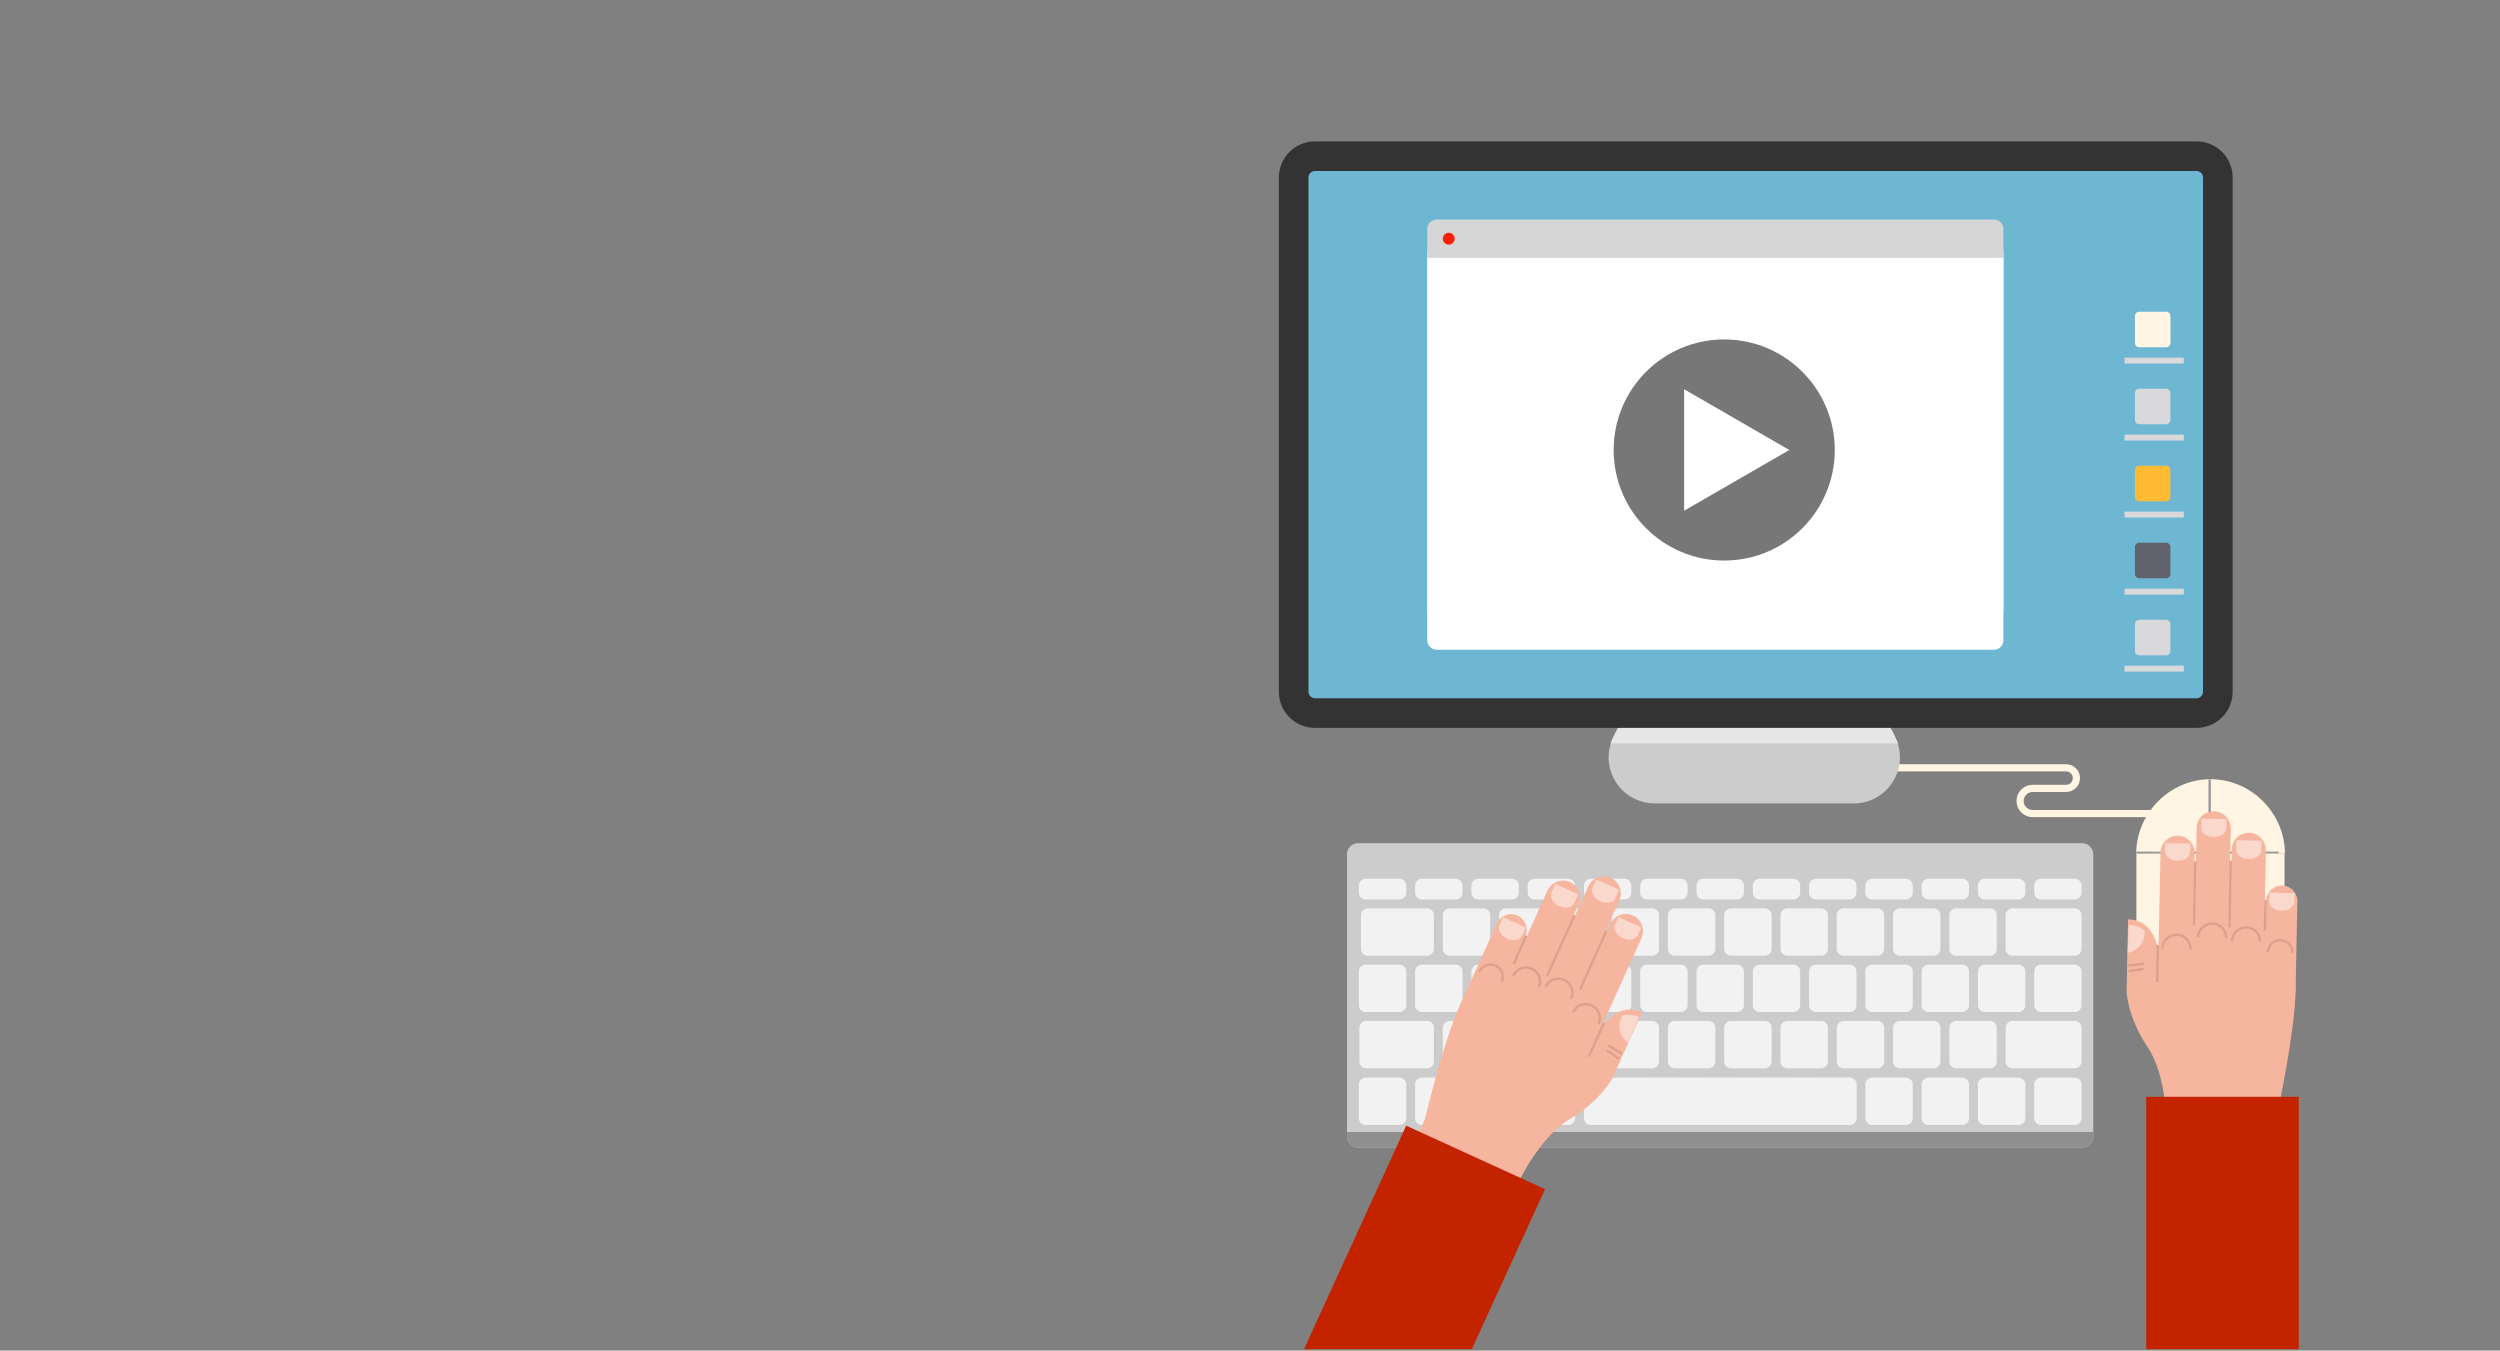 <?xml version="1.0" encoding="UTF-8" standalone="no"?>
<!DOCTYPE svg PUBLIC "-//W3C//DTD SVG 1.1//EN" "http://www.w3.org/Graphics/SVG/1.1/DTD/svg11.dtd">
<svg width="100%" height="100%" viewBox="0 0 1044 564" version="1.1" xmlns="http://www.w3.org/2000/svg" xmlns:xlink="http://www.w3.org/1999/xlink" xml:space="preserve" xmlns:serif="http://www.serif.com/" style="fill-rule:evenodd;clip-rule:evenodd;stroke-miterlimit:10;">
    <rect x="0" y="0" width="1044" height="564" fill="#808080" stroke="none"/>
    <g id="Layer-1" serif:id="Layer 1">
        <clipPath id="_clip1">
            <rect x="449.982" y="59.042" width="533.67" height="504.351"/>
        </clipPath>
        <g clip-path="url(#_clip1)">
            <g transform="matrix(1,0,0,1,785.773,339.746)">
                <path d="M0,-19.111L77.062,-19.111C79.413,-19.111 81.329,-17.193 81.329,-14.843L81.329,-14.781C81.329,-12.431 79.413,-10.513 77.062,-10.513L63.022,-10.513C60.178,-10.513 57.828,-8.164 57.828,-5.318L57.828,-5.195C57.828,-2.349 60.178,0 63.022,0L124.932,0" style="fill:none;fill-rule:nonzero;stroke:rgb(255,245,226);stroke-width:3px;"/>
            </g>
            <g transform="matrix(1,0,0,1,869.515,352.115)">
                <path d="M0,127.16L-302.313,127.16C-304.91,127.16 -307.014,125.056 -307.014,122.459L-307.014,4.701C-307.014,2.101 -304.91,0 -302.313,0L-0.062,0C2.535,0 4.638,2.101 4.638,4.701L4.638,122.459C4.7,125.056 2.597,127.16 0,127.16" style="fill:rgb(204,204,204);fill-rule:nonzero;"/>
            </g>
            <g transform="matrix(1,0,0,1,584.395,469.812)">
                <path d="M0,-19.791L-14.102,-19.791C-15.647,-19.791 -16.946,-18.492 -16.946,-16.945L-16.946,-2.846C-16.946,-1.299 -15.647,0 -14.102,0L0,0C1.546,0 2.845,-1.299 2.845,-2.846L2.845,-16.945C2.845,-18.492 1.546,-19.791 0,-19.791" style="fill:rgb(242,242,242);fill-rule:nonzero;"/>
            </g>
            <g transform="matrix(1,0,0,1,607.897,469.812)">
                <path d="M0,-19.791L-14.102,-19.791C-15.647,-19.791 -16.946,-18.492 -16.946,-16.945L-16.946,-2.846C-16.946,-1.299 -15.647,0 -14.102,0L0,0C1.547,0 2.845,-1.299 2.845,-2.846L2.845,-16.945C2.845,-18.492 1.547,-19.791 0,-19.791" style="fill:rgb(242,242,242);fill-rule:nonzero;"/>
            </g>
            <g transform="matrix(1,0,0,1,631.4,469.812)">
                <path d="M0,-19.791L-14.102,-19.791C-15.647,-19.791 -16.946,-18.492 -16.946,-16.945L-16.946,-2.846C-16.946,-1.299 -15.647,0 -14.102,0L0,0C1.546,0 2.845,-1.299 2.845,-2.846L2.845,-16.945C2.845,-18.492 1.546,-19.791 0,-19.791" style="fill:rgb(242,242,242);fill-rule:nonzero;"/>
            </g>
            <g transform="matrix(1,0,0,1,654.902,469.812)">
                <path d="M0,-19.791L-14.102,-19.791C-15.647,-19.791 -16.946,-18.492 -16.946,-16.945L-16.946,-2.846C-16.946,-1.299 -15.647,0 -14.102,0L0,0C1.547,0 2.845,-1.299 2.845,-2.846L2.845,-16.945C2.845,-18.492 1.547,-19.791 0,-19.791" style="fill:rgb(242,242,242);fill-rule:nonzero;"/>
            </g>
            <g transform="matrix(1,0,0,1,772.414,469.812)">
                <path d="M0,-19.791L-108.11,-19.791C-109.656,-19.791 -110.957,-18.492 -110.957,-16.945L-110.957,-2.846C-110.957,-1.299 -109.656,0 -108.11,0L0,0C1.546,0 2.844,-1.299 2.844,-2.846L2.844,-16.945C2.844,-18.492 1.546,-19.791 0,-19.791" style="fill:rgb(242,242,242);fill-rule:nonzero;"/>
            </g>
            <g transform="matrix(1,0,0,1,701.906,469.812)">
                <path d="M0,-19.791L-14.102,-19.791C-15.647,-19.791 -16.946,-18.492 -16.946,-16.945L-16.946,-2.846C-16.946,-1.299 -15.647,0 -14.102,0L0,0C1.546,0 2.845,-1.299 2.845,-2.846L2.845,-16.945C2.845,-18.492 1.546,-19.791 0,-19.791" style="fill:rgb(242,242,242);fill-rule:nonzero;"/>
            </g>
            <g transform="matrix(1,0,0,1,725.408,469.812)">
                <path d="M0,-19.791L-14.102,-19.791C-15.647,-19.791 -16.946,-18.492 -16.946,-16.945L-16.946,-2.846C-16.946,-1.299 -15.647,0 -14.102,0L0,0C1.547,0 2.845,-1.299 2.845,-2.846L2.845,-16.945C2.845,-18.492 1.547,-19.791 0,-19.791" style="fill:rgb(242,242,242);fill-rule:nonzero;"/>
            </g>
            <g transform="matrix(1,0,0,1,748.911,469.812)">
                <path d="M0,-19.791L-14.102,-19.791C-15.647,-19.791 -16.946,-18.492 -16.946,-16.945L-16.946,-2.846C-16.946,-1.299 -15.647,0 -14.102,0L0,0C1.546,0 2.845,-1.299 2.845,-2.846L2.845,-16.945C2.845,-18.492 1.546,-19.791 0,-19.791" style="fill:rgb(242,242,242);fill-rule:nonzero;"/>
            </g>
            <g transform="matrix(1,0,0,1,772.414,469.812)">
                <path d="M0,-19.791L-14.102,-19.791C-15.648,-19.791 -16.947,-18.492 -16.947,-16.945L-16.947,-2.846C-16.947,-1.299 -15.648,0 -14.102,0L0,0C1.546,0 2.844,-1.299 2.844,-2.846L2.844,-16.945C2.844,-18.492 1.546,-19.791 0,-19.791" style="fill:rgb(242,242,242);fill-rule:nonzero;"/>
            </g>
            <g transform="matrix(1,0,0,1,795.914,469.812)">
                <path d="M0,-19.791L-14.1,-19.791C-15.646,-19.791 -16.945,-18.492 -16.945,-16.945L-16.945,-2.846C-16.945,-1.299 -15.646,0 -14.1,0L0,0C1.547,0 2.847,-1.299 2.847,-2.846L2.847,-16.945C2.847,-18.492 1.547,-19.791 0,-19.791" style="fill:rgb(242,242,242);fill-rule:nonzero;"/>
            </g>
            <g transform="matrix(1,0,0,1,819.417,469.812)">
                <path d="M0,-19.791L-14.102,-19.791C-15.647,-19.791 -16.946,-18.492 -16.946,-16.945L-16.946,-2.846C-16.946,-1.299 -15.647,0 -14.102,0L0,0C1.546,0 2.845,-1.299 2.845,-2.846L2.845,-16.945C2.845,-18.492 1.546,-19.791 0,-19.791" style="fill:rgb(242,242,242);fill-rule:nonzero;"/>
            </g>
            <g transform="matrix(1,0,0,1,842.92,469.812)">
                <path d="M0,-19.791L-14.102,-19.791C-15.648,-19.791 -16.947,-18.492 -16.947,-16.945L-16.947,-2.846C-16.947,-1.299 -15.648,0 -14.102,0L0,0C1.546,0 2.844,-1.299 2.844,-2.846L2.844,-16.945C2.844,-18.492 1.546,-19.791 0,-19.791" style="fill:rgb(242,242,242);fill-rule:nonzero;"/>
            </g>
            <g transform="matrix(1,0,0,1,866.422,469.812)">
                <path d="M0,-19.791L-14.102,-19.791C-15.647,-19.791 -16.946,-18.492 -16.946,-16.945L-16.946,-2.846C-16.946,-1.299 -15.647,0 -14.102,0L0,0C1.546,0 2.845,-1.299 2.845,-2.846L2.845,-16.945C2.845,-18.492 1.546,-19.791 0,-19.791" style="fill:rgb(242,242,242);fill-rule:nonzero;"/>
            </g>
            <g transform="matrix(1,0,0,1,584.395,422.623)">
                <path d="M0,-19.793L-14.102,-19.793C-15.647,-19.793 -16.946,-18.492 -16.946,-16.945L-16.946,-2.846C-16.946,-1.299 -15.647,0 -14.102,0L0,0C1.546,0 2.845,-1.299 2.845,-2.846L2.845,-16.945C2.845,-18.492 1.546,-19.793 0,-19.793" style="fill:rgb(242,242,242);fill-rule:nonzero;"/>
            </g>
            <g transform="matrix(1,0,0,1,607.897,422.623)">
                <path d="M0,-19.793L-14.102,-19.793C-15.647,-19.793 -16.946,-18.492 -16.946,-16.945L-16.946,-2.846C-16.946,-1.299 -15.647,0 -14.102,0L0,0C1.547,0 2.845,-1.299 2.845,-2.846L2.845,-16.945C2.845,-18.492 1.547,-19.793 0,-19.793" style="fill:rgb(242,242,242);fill-rule:nonzero;"/>
            </g>
            <g transform="matrix(1,0,0,1,631.4,422.623)">
                <path d="M0,-19.793L-14.102,-19.793C-15.647,-19.793 -16.946,-18.492 -16.946,-16.945L-16.946,-2.846C-16.946,-1.299 -15.647,0 -14.102,0L0,0C1.546,0 2.845,-1.299 2.845,-2.846L2.845,-16.945C2.845,-18.492 1.546,-19.793 0,-19.793" style="fill:rgb(242,242,242);fill-rule:nonzero;"/>
            </g>
            <g transform="matrix(1,0,0,1,654.902,422.623)">
                <path d="M0,-19.793L-14.102,-19.793C-15.647,-19.793 -16.946,-18.492 -16.946,-16.945L-16.946,-2.846C-16.946,-1.299 -15.647,0 -14.102,0L0,0C1.547,0 2.845,-1.299 2.845,-2.846L2.845,-16.945C2.845,-18.492 1.547,-19.793 0,-19.793" style="fill:rgb(242,242,242);fill-rule:nonzero;"/>
            </g>
            <g transform="matrix(1,0,0,1,678.403,422.623)">
                <path d="M0,-19.793L-14.1,-19.793C-15.646,-19.793 -16.946,-18.492 -16.946,-16.945L-16.946,-2.846C-16.946,-1.299 -15.646,0 -14.1,0L0,0C1.547,0 2.847,-1.299 2.847,-2.846L2.847,-16.945C2.847,-18.492 1.547,-19.793 0,-19.793" style="fill:rgb(242,242,242);fill-rule:nonzero;"/>
            </g>
            <g transform="matrix(1,0,0,1,701.906,422.623)">
                <path d="M0,-19.793L-14.102,-19.793C-15.647,-19.793 -16.946,-18.492 -16.946,-16.945L-16.946,-2.846C-16.946,-1.299 -15.647,0 -14.102,0L0,0C1.546,0 2.845,-1.299 2.845,-2.846L2.845,-16.945C2.845,-18.492 1.546,-19.793 0,-19.793" style="fill:rgb(242,242,242);fill-rule:nonzero;"/>
            </g>
            <g transform="matrix(1,0,0,1,725.408,422.623)">
                <path d="M0,-19.793L-14.102,-19.793C-15.647,-19.793 -16.946,-18.492 -16.946,-16.945L-16.946,-2.846C-16.946,-1.299 -15.647,0 -14.102,0L0,0C1.547,0 2.845,-1.299 2.845,-2.846L2.845,-16.945C2.845,-18.492 1.547,-19.793 0,-19.793" style="fill:rgb(242,242,242);fill-rule:nonzero;"/>
            </g>
            <g transform="matrix(1,0,0,1,748.911,422.623)">
                <path d="M0,-19.793L-14.102,-19.793C-15.647,-19.793 -16.946,-18.492 -16.946,-16.945L-16.946,-2.846C-16.946,-1.299 -15.647,0 -14.102,0L0,0C1.546,0 2.845,-1.299 2.845,-2.846L2.845,-16.945C2.845,-18.492 1.546,-19.793 0,-19.793" style="fill:rgb(242,242,242);fill-rule:nonzero;"/>
            </g>
            <g transform="matrix(1,0,0,1,772.414,422.623)">
                <path d="M0,-19.793L-14.102,-19.793C-15.648,-19.793 -16.947,-18.492 -16.947,-16.945L-16.947,-2.846C-16.947,-1.299 -15.648,0 -14.102,0L0,0C1.546,0 2.844,-1.299 2.844,-2.846L2.844,-16.945C2.844,-18.492 1.546,-19.793 0,-19.793" style="fill:rgb(242,242,242);fill-rule:nonzero;"/>
            </g>
            <g transform="matrix(1,0,0,1,795.914,422.623)">
                <path d="M0,-19.793L-14.1,-19.793C-15.646,-19.793 -16.945,-18.492 -16.945,-16.945L-16.945,-2.846C-16.945,-1.299 -15.646,0 -14.1,0L0,0C1.547,0 2.847,-1.299 2.847,-2.846L2.847,-16.945C2.847,-18.492 1.547,-19.793 0,-19.793" style="fill:rgb(242,242,242);fill-rule:nonzero;"/>
            </g>
            <g transform="matrix(1,0,0,1,819.417,422.623)">
                <path d="M0,-19.793L-14.102,-19.793C-15.647,-19.793 -16.946,-18.492 -16.946,-16.945L-16.946,-2.846C-16.946,-1.299 -15.647,0 -14.102,0L0,0C1.546,0 2.845,-1.299 2.845,-2.846L2.845,-16.945C2.845,-18.492 1.546,-19.793 0,-19.793" style="fill:rgb(242,242,242);fill-rule:nonzero;"/>
            </g>
            <g transform="matrix(1,0,0,1,842.92,422.623)">
                <path d="M0,-19.793L-14.102,-19.793C-15.648,-19.793 -16.947,-18.492 -16.947,-16.945L-16.947,-2.846C-16.947,-1.299 -15.648,0 -14.102,0L0,0C1.546,0 2.844,-1.299 2.844,-2.846L2.844,-16.945C2.844,-18.492 1.546,-19.793 0,-19.793" style="fill:rgb(242,242,242);fill-rule:nonzero;"/>
            </g>
            <g transform="matrix(1,0,0,1,866.422,422.623)">
                <path d="M0,-19.793L-14.102,-19.793C-15.647,-19.793 -16.946,-18.492 -16.946,-16.945L-16.946,-2.846C-16.946,-1.299 -15.647,0 -14.102,0L0,0C1.546,0 2.845,-1.299 2.845,-2.846L2.845,-16.945C2.845,-18.492 1.546,-19.793 0,-19.793" style="fill:rgb(242,242,242);fill-rule:nonzero;"/>
            </g>
            <g transform="matrix(1,0,0,1,584.395,375.619)">
                <path d="M0,-8.66L-14.102,-8.66C-15.647,-8.66 -16.946,-7.361 -16.946,-5.816L-16.946,-2.848C-16.946,-1.301 -15.647,0 -14.102,0L0,0C1.546,0 2.845,-1.301 2.845,-2.848L2.845,-5.816C2.845,-7.361 1.546,-8.66 0,-8.66" style="fill:rgb(242,242,242);fill-rule:nonzero;"/>
            </g>
            <g transform="matrix(1,0,0,1,607.897,375.619)">
                <path d="M0,-8.66L-14.102,-8.66C-15.647,-8.66 -16.946,-7.361 -16.946,-5.816L-16.946,-2.848C-16.946,-1.301 -15.647,0 -14.102,0L0,0C1.547,0 2.845,-1.301 2.845,-2.848L2.845,-5.816C2.845,-7.361 1.547,-8.66 0,-8.66" style="fill:rgb(242,242,242);fill-rule:nonzero;"/>
            </g>
            <g transform="matrix(1,0,0,1,631.4,375.619)">
                <path d="M0,-8.66L-14.102,-8.66C-15.647,-8.66 -16.946,-7.361 -16.946,-5.816L-16.946,-2.848C-16.946,-1.301 -15.647,0 -14.102,0L0,0C1.546,0 2.845,-1.301 2.845,-2.848L2.845,-5.816C2.845,-7.361 1.546,-8.66 0,-8.66" style="fill:rgb(242,242,242);fill-rule:nonzero;"/>
            </g>
            <g transform="matrix(1,0,0,1,654.902,375.619)">
                <path d="M0,-8.66L-14.102,-8.66C-15.647,-8.66 -16.946,-7.361 -16.946,-5.816L-16.946,-2.848C-16.946,-1.301 -15.647,0 -14.102,0L0,0C1.547,0 2.845,-1.301 2.845,-2.848L2.845,-5.816C2.845,-7.361 1.547,-8.66 0,-8.66" style="fill:rgb(242,242,242);fill-rule:nonzero;"/>
            </g>
            <g transform="matrix(1,0,0,1,678.403,375.619)">
                <path d="M0,-8.66L-14.1,-8.66C-15.646,-8.66 -16.946,-7.361 -16.946,-5.816L-16.946,-2.848C-16.946,-1.301 -15.646,0 -14.1,0L0,0C1.547,0 2.847,-1.301 2.847,-2.848L2.847,-5.816C2.847,-7.361 1.547,-8.66 0,-8.66" style="fill:rgb(242,242,242);fill-rule:nonzero;"/>
            </g>
            <g transform="matrix(1,0,0,1,701.906,375.619)">
                <path d="M0,-8.66L-14.102,-8.66C-15.647,-8.66 -16.946,-7.361 -16.946,-5.816L-16.946,-2.848C-16.946,-1.301 -15.647,0 -14.102,0L0,0C1.546,0 2.845,-1.301 2.845,-2.848L2.845,-5.816C2.845,-7.361 1.546,-8.66 0,-8.66" style="fill:rgb(242,242,242);fill-rule:nonzero;"/>
            </g>
            <g transform="matrix(1,0,0,1,725.408,375.619)">
                <path d="M0,-8.66L-14.102,-8.66C-15.647,-8.66 -16.946,-7.361 -16.946,-5.816L-16.946,-2.848C-16.946,-1.301 -15.647,0 -14.102,0L0,0C1.547,0 2.845,-1.301 2.845,-2.848L2.845,-5.816C2.845,-7.361 1.547,-8.66 0,-8.66" style="fill:rgb(242,242,242);fill-rule:nonzero;"/>
            </g>
            <g transform="matrix(1,0,0,1,748.911,375.619)">
                <path d="M0,-8.66L-14.102,-8.66C-15.647,-8.66 -16.946,-7.361 -16.946,-5.816L-16.946,-2.848C-16.946,-1.301 -15.647,0 -14.102,0L0,0C1.546,0 2.845,-1.301 2.845,-2.848L2.845,-5.816C2.845,-7.361 1.546,-8.66 0,-8.66" style="fill:rgb(242,242,242);fill-rule:nonzero;"/>
            </g>
            <g transform="matrix(1,0,0,1,772.414,375.619)">
                <path d="M0,-8.66L-14.102,-8.66C-15.648,-8.66 -16.947,-7.361 -16.947,-5.816L-16.947,-2.848C-16.947,-1.301 -15.648,0 -14.102,0L0,0C1.546,0 2.844,-1.301 2.844,-2.848L2.844,-5.816C2.844,-7.361 1.546,-8.66 0,-8.66" style="fill:rgb(242,242,242);fill-rule:nonzero;"/>
            </g>
            <g transform="matrix(1,0,0,1,795.914,375.619)">
                <path d="M0,-8.66L-14.1,-8.66C-15.646,-8.66 -16.945,-7.361 -16.945,-5.816L-16.945,-2.848C-16.945,-1.301 -15.646,0 -14.1,0L0,0C1.547,0 2.847,-1.301 2.847,-2.848L2.847,-5.816C2.847,-7.361 1.547,-8.66 0,-8.66" style="fill:rgb(242,242,242);fill-rule:nonzero;"/>
            </g>
            <g transform="matrix(1,0,0,1,819.417,375.619)">
                <path d="M0,-8.66L-14.102,-8.66C-15.647,-8.66 -16.946,-7.361 -16.946,-5.816L-16.946,-2.848C-16.946,-1.301 -15.647,0 -14.102,0L0,0C1.546,0 2.845,-1.301 2.845,-2.848L2.845,-5.816C2.845,-7.361 1.546,-8.66 0,-8.66" style="fill:rgb(242,242,242);fill-rule:nonzero;"/>
            </g>
            <g transform="matrix(1,0,0,1,842.92,375.619)">
                <path d="M0,-8.66L-14.102,-8.66C-15.648,-8.66 -16.947,-7.361 -16.947,-5.816L-16.947,-2.848C-16.947,-1.301 -15.648,0 -14.102,0L0,0C1.546,0 2.844,-1.301 2.844,-2.848L2.844,-5.816C2.844,-7.361 1.546,-8.66 0,-8.66" style="fill:rgb(242,242,242);fill-rule:nonzero;"/>
            </g>
            <g transform="matrix(1,0,0,1,866.422,375.619)">
                <path d="M0,-8.66L-14.102,-8.66C-15.647,-8.66 -16.946,-7.361 -16.946,-5.816L-16.946,-2.848C-16.946,-1.301 -15.647,0 -14.102,0L0,0C1.546,0 2.845,-1.301 2.845,-2.848L2.845,-5.816C2.845,-7.361 1.546,-8.66 0,-8.66" style="fill:rgb(242,242,242);fill-rule:nonzero;"/>
            </g>
            <g transform="matrix(1,0,0,1,595.962,446.123)">
                <path d="M0,-19.789L-25.421,-19.789C-26.967,-19.789 -28.266,-18.49 -28.266,-16.945L-28.266,-2.844C-28.266,-1.299 -26.967,0 -25.421,0L0,0C1.546,0 2.845,-1.299 2.845,-2.844L2.845,-16.945C2.845,-18.49 1.546,-19.789 0,-19.789" style="fill:rgb(242,242,242);fill-rule:nonzero;"/>
            </g>
            <g transform="matrix(1,0,0,1,619.464,446.123)">
                <path d="M0,-19.789L-14.102,-19.789C-15.647,-19.789 -16.946,-18.49 -16.946,-16.945L-16.946,-2.844C-16.946,-1.299 -15.647,0 -14.102,0L0,0C1.546,0 2.845,-1.299 2.845,-2.844L2.845,-16.945C2.845,-18.49 1.546,-19.789 0,-19.789" style="fill:rgb(242,242,242);fill-rule:nonzero;"/>
            </g>
            <g transform="matrix(1,0,0,1,642.965,446.123)">
                <path d="M0,-19.789L-14.102,-19.789C-15.647,-19.789 -16.946,-18.49 -16.946,-16.945L-16.946,-2.844C-16.946,-1.299 -15.647,0 -14.102,0L0,0C1.546,0 2.847,-1.299 2.847,-2.844L2.847,-16.945C2.847,-18.49 1.546,-19.789 0,-19.789" style="fill:rgb(242,242,242);fill-rule:nonzero;"/>
            </g>
            <g transform="matrix(1,0,0,1,666.468,446.123)">
                <path d="M0,-19.789L-14.102,-19.789C-15.648,-19.789 -16.946,-18.49 -16.946,-16.945L-16.946,-2.844C-16.946,-1.299 -15.648,0 -14.102,0L0,0C1.546,0 2.845,-1.299 2.845,-2.844L2.845,-16.945C2.845,-18.49 1.546,-19.789 0,-19.789" style="fill:rgb(242,242,242);fill-rule:nonzero;"/>
            </g>
            <g transform="matrix(1,0,0,1,689.97,446.123)">
                <path d="M0,-19.789L-14.102,-19.789C-15.647,-19.789 -16.946,-18.49 -16.946,-16.945L-16.946,-2.844C-16.946,-1.299 -15.647,0 -14.102,0L0,0C1.546,0 2.845,-1.299 2.845,-2.844L2.845,-16.945C2.845,-18.49 1.546,-19.789 0,-19.789" style="fill:rgb(242,242,242);fill-rule:nonzero;"/>
            </g>
            <g transform="matrix(1,0,0,1,713.473,446.123)">
                <path d="M0,-19.789L-14.102,-19.789C-15.648,-19.789 -16.946,-18.49 -16.946,-16.945L-16.946,-2.844C-16.946,-1.299 -15.648,0 -14.102,0L0,0C1.546,0 2.845,-1.299 2.845,-2.844L2.845,-16.945C2.845,-18.49 1.546,-19.789 0,-19.789" style="fill:rgb(242,242,242);fill-rule:nonzero;"/>
            </g>
            <g transform="matrix(1,0,0,1,736.975,446.123)">
                <path d="M0,-19.789L-14.102,-19.789C-15.647,-19.789 -16.946,-18.49 -16.946,-16.945L-16.946,-2.844C-16.946,-1.299 -15.647,0 -14.102,0L0,0C1.547,0 2.845,-1.299 2.845,-2.844L2.845,-16.945C2.845,-18.49 1.547,-19.789 0,-19.789" style="fill:rgb(242,242,242);fill-rule:nonzero;"/>
            </g>
            <g transform="matrix(1,0,0,1,760.476,446.123)">
                <path d="M0,-19.789L-14.102,-19.789C-15.647,-19.789 -16.946,-18.49 -16.946,-16.945L-16.946,-2.844C-16.946,-1.299 -15.647,0 -14.102,0L0,0C1.546,0 2.847,-1.299 2.847,-2.844L2.847,-16.945C2.847,-18.49 1.546,-19.789 0,-19.789" style="fill:rgb(242,242,242);fill-rule:nonzero;"/>
            </g>
            <g transform="matrix(1,0,0,1,783.979,446.123)">
                <path d="M0,-19.789L-14.102,-19.789C-15.648,-19.789 -16.946,-18.49 -16.946,-16.945L-16.946,-2.844C-16.946,-1.299 -15.648,0 -14.102,0L0,0C1.546,0 2.845,-1.299 2.845,-2.844L2.845,-16.945C2.845,-18.49 1.546,-19.789 0,-19.789" style="fill:rgb(242,242,242);fill-rule:nonzero;"/>
            </g>
            <g transform="matrix(1,0,0,1,807.481,446.123)">
                <path d="M0,-19.789L-14.102,-19.789C-15.647,-19.789 -16.946,-18.49 -16.946,-16.945L-16.946,-2.844C-16.946,-1.299 -15.647,0 -14.102,0L0,0C1.547,0 2.845,-1.299 2.845,-2.844L2.845,-16.945C2.845,-18.49 1.547,-19.789 0,-19.789" style="fill:rgb(242,242,242);fill-rule:nonzero;"/>
            </g>
            <g transform="matrix(1,0,0,1,830.983,446.123)">
                <path d="M0,-19.789L-14.102,-19.789C-15.647,-19.789 -16.946,-18.49 -16.946,-16.945L-16.946,-2.844C-16.946,-1.299 -15.647,0 -14.102,0L0,0C1.546,0 2.845,-1.299 2.845,-2.844L2.845,-16.945C2.845,-18.49 1.546,-19.789 0,-19.789" style="fill:rgb(242,242,242);fill-rule:nonzero;"/>
            </g>
            <g transform="matrix(1,0,0,1,866.422,446.123)">
                <path d="M0,-19.789L-26.038,-19.789C-27.584,-19.789 -28.883,-18.49 -28.883,-16.945L-28.883,-2.844C-28.883,-1.299 -27.584,0 -26.038,0L0,0C1.546,0 2.845,-1.299 2.845,-2.844L2.845,-16.945C2.845,-18.49 1.546,-19.789 0,-19.789" style="fill:rgb(242,242,242);fill-rule:nonzero;"/>
            </g>
            <g transform="matrix(1,0,0,1,595.962,399.121)">
                <path d="M0,-19.793L-24.802,-19.793C-26.348,-19.793 -27.646,-18.494 -27.646,-16.947L-27.646,-2.844C-27.646,-1.299 -26.348,0 -24.802,0L0,0C1.546,0 2.845,-1.299 2.845,-2.844L2.845,-16.947C2.845,-18.494 1.546,-19.793 0,-19.793" style="fill:rgb(242,242,242);fill-rule:nonzero;"/>
            </g>
            <g transform="matrix(1,0,0,1,619.464,399.121)">
                <path d="M0,-19.793L-14.102,-19.793C-15.647,-19.793 -16.946,-18.494 -16.946,-16.947L-16.946,-2.844C-16.946,-1.299 -15.647,0 -14.102,0L0,0C1.546,0 2.845,-1.299 2.845,-2.844L2.845,-16.947C2.845,-18.494 1.546,-19.793 0,-19.793" style="fill:rgb(242,242,242);fill-rule:nonzero;"/>
            </g>
            <g transform="matrix(1,0,0,1,642.965,399.121)">
                <path d="M0,-19.793L-14.102,-19.793C-15.647,-19.793 -16.946,-18.494 -16.946,-16.947L-16.946,-2.844C-16.946,-1.299 -15.647,0 -14.102,0L0,0C1.546,0 2.847,-1.299 2.847,-2.844L2.847,-16.947C2.847,-18.494 1.546,-19.793 0,-19.793" style="fill:rgb(242,242,242);fill-rule:nonzero;"/>
            </g>
            <g transform="matrix(1,0,0,1,666.468,399.121)">
                <path d="M0,-19.793L-14.102,-19.793C-15.648,-19.793 -16.946,-18.494 -16.946,-16.947L-16.946,-2.844C-16.946,-1.299 -15.648,0 -14.102,0L0,0C1.546,0 2.845,-1.299 2.845,-2.844L2.845,-16.947C2.845,-18.494 1.546,-19.793 0,-19.793" style="fill:rgb(242,242,242);fill-rule:nonzero;"/>
            </g>
            <g transform="matrix(1,0,0,1,689.97,399.121)">
                <path d="M0,-19.793L-14.102,-19.793C-15.647,-19.793 -16.946,-18.494 -16.946,-16.947L-16.946,-2.844C-16.946,-1.299 -15.647,0 -14.102,0L0,0C1.546,0 2.845,-1.299 2.845,-2.844L2.845,-16.947C2.845,-18.494 1.546,-19.793 0,-19.793" style="fill:rgb(242,242,242);fill-rule:nonzero;"/>
            </g>
            <g transform="matrix(1,0,0,1,713.473,399.121)">
                <path d="M0,-19.793L-14.102,-19.793C-15.648,-19.793 -16.946,-18.494 -16.946,-16.947L-16.946,-2.844C-16.946,-1.299 -15.648,0 -14.102,0L0,0C1.546,0 2.845,-1.299 2.845,-2.844L2.845,-16.947C2.845,-18.494 1.546,-19.793 0,-19.793" style="fill:rgb(242,242,242);fill-rule:nonzero;"/>
            </g>
            <g transform="matrix(1,0,0,1,736.975,399.121)">
                <path d="M0,-19.793L-14.102,-19.793C-15.647,-19.793 -16.946,-18.494 -16.946,-16.947L-16.946,-2.844C-16.946,-1.299 -15.647,0 -14.102,0L0,0C1.547,0 2.845,-1.299 2.845,-2.844L2.845,-16.947C2.845,-18.494 1.547,-19.793 0,-19.793" style="fill:rgb(242,242,242);fill-rule:nonzero;"/>
            </g>
            <g transform="matrix(1,0,0,1,760.476,399.121)">
                <path d="M0,-19.793L-14.102,-19.793C-15.647,-19.793 -16.946,-18.494 -16.946,-16.947L-16.946,-2.844C-16.946,-1.299 -15.647,0 -14.102,0L0,0C1.546,0 2.847,-1.299 2.847,-2.844L2.847,-16.947C2.847,-18.494 1.546,-19.793 0,-19.793" style="fill:rgb(242,242,242);fill-rule:nonzero;"/>
            </g>
            <g transform="matrix(1,0,0,1,783.979,399.121)">
                <path d="M0,-19.793L-14.102,-19.793C-15.648,-19.793 -16.946,-18.494 -16.946,-16.947L-16.946,-2.844C-16.946,-1.299 -15.648,0 -14.102,0L0,0C1.546,0 2.845,-1.299 2.845,-2.844L2.845,-16.947C2.845,-18.494 1.546,-19.793 0,-19.793" style="fill:rgb(242,242,242);fill-rule:nonzero;"/>
            </g>
            <g transform="matrix(1,0,0,1,807.481,399.121)">
                <path d="M0,-19.793L-14.102,-19.793C-15.647,-19.793 -16.946,-18.494 -16.946,-16.947L-16.946,-2.844C-16.946,-1.299 -15.647,0 -14.102,0L0,0C1.547,0 2.845,-1.299 2.845,-2.844L2.845,-16.947C2.845,-18.494 1.547,-19.793 0,-19.793" style="fill:rgb(242,242,242);fill-rule:nonzero;"/>
            </g>
            <g transform="matrix(1,0,0,1,830.983,399.121)">
                <path d="M0,-19.793L-14.102,-19.793C-15.647,-19.793 -16.946,-18.494 -16.946,-16.947L-16.946,-2.844C-16.946,-1.299 -15.647,0 -14.102,0L0,0C1.546,0 2.845,-1.299 2.845,-2.844L2.845,-16.947C2.845,-18.494 1.546,-19.793 0,-19.793" style="fill:rgb(242,242,242);fill-rule:nonzero;"/>
            </g>
            <g transform="matrix(1,0,0,1,866.422,399.121)">
                <path d="M0,-19.793L-26.038,-19.793C-27.584,-19.793 -28.883,-18.494 -28.883,-16.947L-28.883,-2.844C-28.883,-1.299 -27.584,0 -26.038,0L0,0C1.546,0 2.845,-1.299 2.845,-2.844L2.845,-16.947C2.845,-18.494 1.546,-19.793 0,-19.793" style="fill:rgb(242,242,242);fill-rule:nonzero;"/>
            </g>
            <g transform="matrix(1,0,0,1,0,399.995)">
                <clipPath id="_clip2">
                    <path d="M567.202,-47.88C564.604,-47.88 562.501,-45.778 562.501,-43.179L562.501,74.579C562.501,77.177 564.604,79.281 567.202,79.281L869.514,79.281C872.112,79.281 874.215,77.177 874.152,74.579L874.152,-43.179C874.152,-45.778 872.05,-47.88 869.452,-47.88L567.202,-47.88Z" clip-rule="nonzero"/>
                </clipPath>
                <g clip-path="url(#_clip2)">
                    <rect x="552.606" y="72.726" width="345.729" height="18.553" style="fill:rgb(143,143,143);"/>
                </g>
            </g>
            <g transform="matrix(1,0,0,1,954.184,325.398)">
                <path d="M0,31.047C0,14.348 -13.916,0 -31.048,0C-48.18,0 -62.096,14.348 -62.096,31.047L0,31.047Z" style="fill:rgb(255,245,226);fill-rule:nonzero;"/>
            </g>
            <g transform="matrix(1,0,0,1,892.15,356.135)">
                <path d="M0,0L59.374,0" style="fill:none;fill-rule:nonzero;stroke:rgb(153,153,153);stroke-width:1px;"/>
            </g>
            <g transform="matrix(0,1,1,0,945.957,348.714)">
                <path d="M-23.193,-23.193L23.193,-23.193" style="fill:none;fill-rule:nonzero;stroke:rgb(153,153,153);stroke-width:1px;"/>
            </g>
            <g transform="matrix(-0.95,-0.313,-0.313,0.95,902.622,348.188)">
                <path d="M-69.205,45.777L-4.077,45.777L7.357,11.123L-51.376,-8.257L-69.205,45.777Z" style="fill:rgb(255,245,226);fill-rule:nonzero;"/>
            </g>
            <g transform="matrix(0.396,0.918,0.918,-0.396,856.937,223.571)">
                <path d="M-2.137,-10.235L12.546,-10.235L8.949,-5.922L8.572,-0.236L-2.137,-10.235Z" style="fill:rgb(55,59,71);fill-rule:nonzero;"/>
            </g>
            <g transform="matrix(0.707,-0.707,-0.707,-0.707,853.446,236.576)">
                <rect x="1.967" y="-4.749" width="1.795" height="6.307" style="fill:rgb(55,59,71);"/>
            </g>
            <g transform="matrix(0.02,-1,-1,-0.02,970.903,452.649)">
                <path d="M-18.881,63.834L65.813,63.834L65.835,19.284L-19.544,19.328L-18.881,63.834Z" style="fill:rgb(246,181,158);fill-rule:nonzero;"/>
            </g>
            <g transform="matrix(1,0,0,1,919.055,444.121)">
                <path d="M0,-31.035L8.665,29.154L-14.224,28.033C-14.224,28.033 -13.774,5.733 -22.18,-6.789C-30.588,-19.308 -31.003,-29.863 -31.003,-29.863L-30.371,-60.189C-23.261,-60.187 -19.804,-54.963 -18.227,-49.414C-15.945,-41.494 -17.558,-32.445 -17.967,-32.111L0,-31.035Z" style="fill:rgb(246,181,158);fill-rule:nonzero;"/>
            </g>
            <g transform="matrix(-1,-0.02,-0.02,1,946.804,375.725)">
                <rect x="-12.582" y="0.129" width="12.977" height="38.347" style="fill:rgb(246,181,158);"/>
            </g>
            <g transform="matrix(0.261,-0.965,-0.965,-0.261,956.158,370.676)">
                <path d="M-6.272,-4.801C-9.859,-4.799 -12.764,-1.892 -12.765,1.695C-12.765,5.281 -9.855,8.19 -6.272,8.188C-2.683,8.187 0.224,5.278 0.221,1.692C0.224,-1.894 -2.685,-4.801 -6.272,-4.801" style="fill:rgb(246,181,158);fill-rule:nonzero;"/>
            </g>
            <g transform="matrix(-1,-0.021,-0.021,1,932.353,354.991)">
                <rect x="-13.871" y="0.145" width="14.229" height="34.015" style="fill:rgb(246,181,158);"/>
            </g>
            <g transform="matrix(0.261,-0.965,-0.965,-0.261,942.65,348.73)">
                <path d="M-6.867,-5.259C-10.794,-5.258 -13.981,-2.072 -13.982,1.855C-13.98,5.784 -10.793,8.967 -6.867,8.968C-2.938,8.968 0.246,5.783 0.247,1.856C0.245,-2.073 -2.939,-5.257 -6.867,-5.259" style="fill:rgb(246,181,158);fill-rule:nonzero;"/>
            </g>
            <g transform="matrix(-1,-0.021,-0.021,1,903.033,356.194)">
                <rect x="-13.422" y="0.139" width="14.22" height="76.691" style="fill:rgb(246,181,158);"/>
            </g>
            <g transform="matrix(0.261,-0.965,-0.965,-0.261,912.964,349.999)">
                <path d="M-6.867,-5.26C-10.798,-5.259 -13.98,-2.073 -13.981,1.855C-13.979,5.784 -10.794,8.966 -6.867,8.966C-2.938,8.965 0.245,5.78 0.244,1.852C0.243,-2.075 -2.941,-5.259 -6.867,-5.26" style="fill:rgb(246,181,158);fill-rule:nonzero;"/>
            </g>
            <g transform="matrix(-1,-0.021,-0.021,1,917.828,346.002)">
                <rect x="-13.724" y="0.141" width="14.222" height="48.242" style="fill:rgb(246,181,158);"/>
            </g>
            <g transform="matrix(0.261,-0.965,-0.965,-0.261,928.023,339.783)">
                <path d="M-6.865,-5.259C-10.795,-5.261 -13.977,-2.076 -13.977,1.855C-13.975,5.783 -10.794,8.965 -6.865,8.964C-2.936,8.964 0.245,5.781 0.246,1.852C0.246,-2.077 -2.936,-5.26 -6.865,-5.259" style="fill:rgb(246,181,158);fill-rule:nonzero;"/>
            </g>
            <g transform="matrix(0.721,-0.693,-0.693,-0.721,926.2,424.627)">
                <path d="M16.063,2.828L30.932,2.828C30.932,2.828 42.82,-2.645 30.917,-14.648C18.802,-26.784 -8.495,-45.239 -8.495,-45.239L16.063,2.828Z" style="fill:rgb(246,181,158);fill-rule:nonzero;"/>
            </g>
            <g transform="matrix(0.022,-1,-1,-0.022,929.727,373.59)">
                <path d="M-12.995,13.28L13.57,13.28" style="fill:none;fill-rule:nonzero;stroke:rgb(219,161,140);stroke-width:1px;"/>
            </g>
            <g transform="matrix(0.019,-1,-1,-0.019,945.182,373.861)">
                <path d="M-13.636,13.894L14.157,13.894" style="fill:none;fill-rule:nonzero;stroke:rgb(219,161,140);stroke-width:1px;"/>
            </g>
            <g transform="matrix(0.024,-1,-1,-0.024,952.437,382.602)">
                <path d="M-6.342,6.493L6.648,6.493" style="fill:none;fill-rule:nonzero;stroke:rgb(219,161,140);stroke-width:1px;"/>
            </g>
            <g transform="matrix(1,0,0,1,903.005,390.551)">
                <path d="M0,5.578C0.047,2.326 2.722,-0.221 5.976,-0.176C9.229,-0.129 11.774,2.543 11.729,5.799" style="fill:none;fill-rule:nonzero;stroke:rgb(219,161,140);stroke-width:1px;"/>
            </g>
            <g transform="matrix(1,0,0,1,917.916,385.865)">
                <path d="M0,5.578C0.048,2.324 2.721,-0.221 5.977,-0.176C9.23,-0.127 11.776,2.545 11.729,5.799" style="fill:none;fill-rule:nonzero;stroke:rgb(219,161,140);stroke-width:1px;"/>
            </g>
            <g transform="matrix(1,0,0,1,932.095,387.449)">
                <path d="M0,5.582C0.047,2.326 2.721,-0.219 5.976,-0.172C9.23,-0.125 11.776,2.549 11.728,5.801" style="fill:none;fill-rule:nonzero;stroke:rgb(219,161,140);stroke-width:1px;"/>
            </g>
            <g transform="matrix(1,0,0,1,947.055,392.758)">
                <path d="M0,4.89C0.071,2.027 2.409,-0.227 5.271,-0.157C8.136,-0.087 10.388,2.249 10.319,5.117" style="fill:none;fill-rule:nonzero;stroke:rgb(219,161,140);stroke-width:1px;"/>
            </g>
            <g transform="matrix(0.022,-1,-1,-0.022,908.724,402.742)">
                <path d="M-7.574,7.74L7.909,7.74" style="fill:none;fill-rule:nonzero;stroke:rgb(219,161,140);stroke-width:1px;"/>
            </g>
            <g transform="matrix(0.944,0.331,0.331,-0.944,886.76,396.29)">
                <path d="M2.179,-1.017C9.224,3.529 5.698,10.155 5.698,10.155C5.698,10.155 3.977,10.773 2.179,10.766C0.38,10.756 -1.258,10.264 -1.258,10.264L2.179,-1.017Z" style="fill:rgb(250,216,204);fill-rule:nonzero;"/>
            </g>
            <g transform="matrix(-0.994,0.108,0.108,0.994,888.857,403.538)">
                <path d="M-6.621,-0.359L0.019,-0.359" style="fill:none;fill-rule:nonzero;stroke:rgb(219,161,140);stroke-width:1px;"/>
            </g>
            <g transform="matrix(-0.988,0.156,0.156,0.988,888.976,406.057)">
                <path d="M-6.328,-0.497L0.039,-0.497" style="fill:none;fill-rule:nonzero;stroke:rgb(219,161,140);stroke-width:1px;"/>
            </g>
            <g transform="matrix(1,0,0,1,909.263,352.099)">
                <path d="M0,7.346C3,7.387 5.312,5.705 5.366,3.608L5.46,0.17L-5.051,-0.041L-5.147,3.395C-5.157,5.569 -2.94,7.321 0,7.346" style="fill:rgb(250,216,204);fill-rule:nonzero;"/>
            </g>
            <g transform="matrix(1,0,0,1,924.362,341.883)">
                <path d="M0,7.674C2.998,7.717 5.311,6.033 5.366,3.936L5.421,0.17L-5.092,-0.043L-5.147,3.723C-5.219,5.881 -2.941,7.651 0,7.674" style="fill:rgb(250,216,204);fill-rule:nonzero;"/>
            </g>
            <g transform="matrix(1,0,0,1,938.981,350.905)">
                <path d="M0,7.855C2.999,7.896 5.313,6.214 5.366,4.115L5.471,0.171L-5.042,-0.041L-5.146,3.902C-5.202,6.001 -2.923,7.769 0,7.855" style="fill:rgb(250,216,204);fill-rule:nonzero;"/>
            </g>
            <g transform="matrix(1,0,0,1,952.752,372.811)">
                <path d="M0,7.543C3,7.584 5.313,5.902 5.368,3.805L5.449,0.172L-5.062,-0.041L-5.147,3.59C-5.201,5.689 -2.925,7.457 0,7.543" style="fill:rgb(250,216,204);fill-rule:nonzero;"/>
            </g>
            <g transform="matrix(0.411,-0.912,-0.912,-0.411,641.257,492.007)">
                <path d="M-5.128,52.22L80.252,52.22L80.207,7.67L-4.486,7.714L-5.128,52.22Z" style="fill:rgb(246,181,158);fill-rule:nonzero;"/>
            </g>
            <g transform="matrix(1,0,0,1,662.459,472.399)">
                <path d="M0,-29.624C-0.226,-30.102 2.208,-38.965 7.669,-45.136C11.478,-49.469 16.845,-52.701 23.267,-49.648L10.806,-21.993C10.806,-21.993 5.896,-12.641 -7.076,-4.948C-20.047,2.747 -29.222,23.077 -29.222,23.077L-50.373,14.255L-16.686,-36.371L0,-29.624Z" style="fill:rgb(246,181,158);fill-rule:nonzero;"/>
            </g>
            <g transform="matrix(0.912,0.411,0.411,-0.912,633.336,387.893)">
                <rect x="-8.447" y="-39.323" width="12.983" height="38.348" style="fill:rgb(246,181,158);"/>
            </g>
            <g transform="matrix(-0.984,-0.179,-0.179,0.984,628.741,394.335)">
                <path d="M-1.166,-12.877C-4.751,-12.879 -7.658,-9.972 -7.659,-6.383C-7.661,-2.799 -4.751,0.108 -1.166,0.108C2.42,0.107 5.328,-2.799 5.33,-6.385C5.328,-9.972 2.42,-12.88 -1.166,-12.877" style="fill:rgb(246,181,158);fill-rule:nonzero;"/>
            </g>
            <g transform="matrix(0.912,0.411,0.411,-0.912,653.556,374.124)">
                <rect x="-7.618" y="-35.435" width="14.227" height="34.014" style="fill:rgb(246,181,158);"/>
            </g>
            <g transform="matrix(-0.984,-0.18,-0.18,0.984,650.2,381.517)">
                <path d="M-1.277,-14.109C-5.205,-14.11 -8.389,-10.926 -8.39,-6.997C-8.39,-3.069 -5.207,0.116 -1.277,0.119C2.649,0.118 5.835,-3.068 5.835,-6.994C5.835,-10.923 2.652,-14.109 -1.277,-14.109" style="fill:rgb(246,181,158);fill-rule:nonzero;"/>
            </g>
            <g transform="matrix(0.912,0.411,0.411,-0.912,687.131,393.302)">
                <rect x="-16.381" y="-76.226" width="14.226" height="76.689" style="fill:rgb(246,181,158);"/>
            </g>
            <g transform="matrix(-0.984,-0.179,-0.179,0.984,676.46,395.421)">
                <path d="M-1.277,-14.108C-5.205,-14.11 -8.389,-10.924 -8.389,-6.997C-8.39,-3.069 -5.204,0.115 -1.277,0.116C2.651,0.115 5.837,-3.068 5.837,-6.998C5.836,-10.924 2.65,-14.108 -1.277,-14.108" style="fill:rgb(246,181,158);fill-rule:nonzero;"/>
            </g>
            <g transform="matrix(0.912,0.411,0.411,-0.912,673.061,374.074)">
                <rect x="-10.536" y="-49.034" width="14.22" height="48.242" style="fill:rgb(246,181,158);"/>
            </g>
            <g transform="matrix(-0.984,-0.179,-0.179,0.984,667.252,379.72)">
                <path d="M-1.279,-14.105C-5.207,-14.104 -8.39,-10.92 -8.389,-6.993C-8.39,-3.063 -5.205,0.117 -1.279,0.117C2.653,0.117 5.836,-3.066 5.833,-6.996C5.834,-10.925 2.649,-14.107 -1.279,-14.105" style="fill:rgb(246,181,158);fill-rule:nonzero;"/>
            </g>
            <g transform="matrix(0.867,0.499,0.499,-0.867,581.744,454.084)">
                <path d="M18.144,-4.842C18.144,-4.842 8.744,26.739 7.071,43.805C5.482,60.634 18.144,57.325 18.144,57.325L29.639,47.896L18.144,-4.842Z" style="fill:rgb(246,181,158);fill-rule:nonzero;"/>
            </g>
            <g transform="matrix(-0.41,0.912,0.912,0.41,674.153,410.896)">
                <path d="M-18.729,-12.115L7.836,-12.115" style="fill:none;fill-rule:nonzero;stroke:rgb(219,161,140);stroke-width:1px;"/>
            </g>
            <g transform="matrix(-0.413,0.911,0.911,0.413,660.963,405.324)">
                <path d="M-19.632,-12.659L8.163,-12.659" style="fill:none;fill-rule:nonzero;stroke:rgb(219,161,140);stroke-width:1px;"/>
            </g>
            <g transform="matrix(-0.408,0.913,0.913,0.408,639.045,401.509)">
                <path d="M-9.146,-5.928L3.842,-5.928" style="fill:none;fill-rule:nonzero;stroke:rgb(219,161,140);stroke-width:1px;"/>
            </g>
            <g transform="matrix(1,0,0,1,656.866,423.334)">
                <path d="M0,-0.563C1.358,-3.523 4.804,-4.841 7.762,-3.486C10.72,-2.127 12.041,1.321 10.687,4.278" style="fill:none;fill-rule:nonzero;stroke:rgb(219,161,140);stroke-width:1px;"/>
            </g>
            <g transform="matrix(1,0,0,1,645.414,412.698)">
                <path d="M0,-0.565C1.356,-3.524 4.803,-4.841 7.763,-3.489C10.722,-2.129 12.041,1.317 10.687,4.276" style="fill:none;fill-rule:nonzero;stroke:rgb(219,161,140);stroke-width:1px;"/>
            </g>
            <g transform="matrix(1,0,0,1,631.933,408.037)">
                <path d="M0,-0.563C1.353,-3.52 4.8,-4.841 7.76,-3.485C10.718,-2.127 12.04,1.318 10.684,4.278" style="fill:none;fill-rule:nonzero;stroke:rgb(219,161,140);stroke-width:1px;"/>
            </g>
            <g transform="matrix(1,0,0,1,617.707,406.295)">
                <path d="M0,-0.468C1.17,-3.086 4.207,-4.229 6.824,-3.062C9.44,-1.895 10.582,1.144 9.416,3.761" style="fill:none;fill-rule:nonzero;stroke:rgb(219,161,140);stroke-width:1px;"/>
            </g>
            <g transform="matrix(-0.41,0.912,0.912,0.41,671.812,439.936)">
                <path d="M-10.916,-7.06L4.567,-7.06" style="fill:none;fill-rule:nonzero;stroke:rgb(219,161,140);stroke-width:1px;"/>
            </g>
            <g transform="matrix(0.091,-0.996,-0.996,-0.091,674.561,423.565)">
                <path d="M-0.191,-9.995C-0.191,-9.995 0.328,-8.366 0.364,-6.568C0.4,-4.769 -0.191,-3.04 -0.191,-3.04C-0.191,-3.04 -6.76,0.592 -11.417,-6.383L-0.191,-9.995Z" style="fill:rgb(250,216,204);fill-rule:nonzero;"/>
            </g>
            <g transform="matrix(-0.851,-0.525,-0.525,0.851,673.029,435.378)">
                <path d="M-6.146,1.741L0.493,1.742" style="fill:none;fill-rule:nonzero;stroke:rgb(219,161,140);stroke-width:1px;"/>
            </g>
            <g transform="matrix(-0.825,-0.565,-0.565,0.825,672.494,437.448)">
                <path d="M-5.808,1.799L0.557,1.8" style="fill:none;fill-rule:nonzero;stroke:rgb(219,161,140);stroke-width:1px;"/>
            </g>
            <g transform="matrix(1,0,0,1,684.009,385.569)">
                <path d="M0,4.871L1.389,1.728L-8.192,-2.598L-9.585,0.547C-10.438,2.465 -9.072,4.976 -6.345,6.227C-3.679,7.469 -0.925,6.839 0,4.871" style="fill:rgb(250,216,204);fill-rule:nonzero;"/>
            </g>
            <g transform="matrix(1,0,0,1,674.623,369.876)">
                <path d="M0,5.148L1.568,1.723L-8.016,-2.6L-9.584,0.823C-10.436,2.741 -9.07,5.254 -6.346,6.503C-3.679,7.748 -0.863,7.127 0,5.148" style="fill:rgb(250,216,204);fill-rule:nonzero;"/>
            </g>
            <g transform="matrix(1,0,0,1,657.468,371.66)">
                <path d="M0,5.39L1.601,1.786L-7.983,-2.538L-9.584,1.068C-10.438,2.985 -9.071,5.497 -6.346,6.748C-3.669,7.928 -0.853,7.311 0,5.39" style="fill:rgb(250,216,204);fill-rule:nonzero;"/>
            </g>
            <g transform="matrix(1,0,0,1,635.757,385.529)">
                <path d="M0,5.105L1.482,1.79L-8.1,-2.536L-9.588,0.78C-10.44,2.697 -9.074,5.21 -6.349,6.462C-3.669,7.641 -0.854,7.023 0,5.105" style="fill:rgb(250,216,204);fill-rule:nonzero;"/>
            </g>
            <g transform="matrix(1,0,0,1,0,682.308)">
                <rect x="896.264" y="-224.288" width="63.702" height="330.268" style="fill:rgb(196,35,0);"/>
            </g>
            <g transform="matrix(0.91,0.416,0.416,-0.91,651.6,501.382)">
                <rect x="-71.52" y="-328.566" width="63.706" height="330.266" style="fill:rgb(196,35,0);"/>
            </g>
            <g transform="matrix(1,0,0,1,732.582,335.502)">
                <path d="M0,-65.064C-26.1,-65.064 -48.673,-49.601 -59.001,-27.398C-64.939,-14.597 -55.663,0 -41.562,0L41.563,0C55.663,0 64.94,-14.597 59.004,-27.398C48.676,-49.601 26.102,-65.064 0,-65.064" style="fill:rgb(204,204,204);fill-rule:nonzero;"/>
            </g>
            <g transform="matrix(1,0,0,1,667.643,306.434)">
                <clipPath id="_clip3">
                    <path d="M-0.125,29.068L129.941,29.068C130.004,-6.805 100.873,-35.997 64.939,-35.997C29.007,-35.997 -0.125,-6.805 -0.125,29.068Z" clip-rule="nonzero"/>
                </clipPath>
                <g clip-path="url(#_clip3)">
                    <path d="M0,0L129.88,0" style="fill:none;fill-rule:nonzero;stroke:rgb(230,230,230);stroke-width:8px;"/>
                </g>
            </g>
            <g transform="matrix(1,0,0,1,549.143,65.226)">
                <path d="M0,232.547C-4.887,232.547 -8.906,228.527 -8.906,223.643L-8.906,8.906C-8.906,4.02 -4.887,0 0,0L368.118,0C373.004,0 377.023,4.02 377.023,8.906L377.023,223.643C377.023,228.527 373.004,232.547 368.118,232.547L0,232.547Z" style="fill:rgb(110,183,211);fill-rule:nonzero;"/>
            </g>
            <g transform="matrix(1,0,0,1,917.261,303.959)">
                <path d="M0,-244.917L-368.118,-244.917C-376.469,-244.917 -383.209,-238.176 -383.209,-229.826L-383.209,-15.089C-383.209,-6.742 -376.469,0 -368.118,0L0,0C8.35,0 15.091,-6.742 15.091,-15.089L15.091,-229.826C15.091,-238.176 8.35,-244.917 0,-244.917M0,-232.547C1.484,-232.547 2.721,-231.31 2.721,-229.826L2.721,-15.089C2.721,-13.607 1.484,-12.369 0,-12.369L-368.118,-12.369C-369.603,-12.369 -370.839,-13.607 -370.839,-15.089L-370.839,-229.826C-370.839,-231.31 -369.603,-232.547 -368.118,-232.547L0,-232.547" style="fill:rgb(51,51,51);fill-rule:nonzero;"/>
            </g>
            <g transform="matrix(1,0,0,1,596.012,271.329)">
                <path d="M0,-166.825L240.611,-166.825L240.611,-4.011C240.611,-1.765 238.848,0 236.601,0L4.01,0C1.767,0 0,-1.765 0,-4.011L0,-166.825Z" style="fill:white;fill-rule:nonzero;"/>
            </g>
            <g transform="matrix(1,0,0,1,832.612,107.713)">
                <path d="M0,-16.041L-232.591,-16.041C-234.834,-16.041 -236.601,-14.277 -236.601,-12.031L-236.601,0L4.011,0L4.011,-12.031C4.011,-14.277 2.247,-16.041 0,-16.041" style="fill:rgb(214,214,214);fill-rule:nonzero;"/>
            </g>
            <g transform="matrix(1,0,0,1,0,-200.999)">
                <rect x="596.012" y="308.712" width="240.611" height="147.575" style="fill:white;"/>
            </g>
            <g transform="matrix(1,0,0,1,893.387,273.654)">
                <path d="M0,-14.844L11.133,-14.844C12.186,-14.844 12.988,-14.04 12.988,-12.989L12.988,-1.856C12.988,-0.804 12.186,0 11.133,0L0,0C-1.051,0 -1.854,-0.804 -1.854,-1.856L-1.854,-12.989C-1.854,-14.04 -1.051,-14.844 0,-14.844" style="fill:rgb(217,217,220);fill-rule:nonzero;"/>
            </g>
            <g transform="matrix(1,0,0,1,0,-5.56)">
                <rect x="887.202" y="283.543" width="24.739" height="2.474" style="fill:rgb(217,217,220);"/>
            </g>
            <g transform="matrix(1,0,0,1,893.387,241.493)">
                <path d="M0,-14.844L11.133,-14.844C12.186,-14.844 12.988,-14.04 12.988,-12.988L12.988,-1.855C12.988,-0.804 12.186,0 11.133,0L0,0C-1.051,0 -1.854,-0.804 -1.854,-1.855L-1.854,-12.988C-1.854,-14.04 -1.051,-14.844 0,-14.844" style="fill:rgb(95,98,108);fill-rule:nonzero;"/>
            </g>
            <g transform="matrix(1,0,0,1,0,-69.882)">
                <rect x="887.202" y="315.704" width="24.739" height="2.474" style="fill:rgb(217,217,220);"/>
            </g>
            <g transform="matrix(1,0,0,1,893.387,209.332)">
                <path d="M0,-14.844L11.133,-14.844C12.186,-14.844 12.988,-14.04 12.988,-12.988L12.988,-1.856C12.988,-0.804 12.186,0 11.133,0L0,0C-1.051,0 -1.854,-0.804 -1.854,-1.856L-1.854,-12.988C-1.854,-14.04 -1.051,-14.844 0,-14.844" style="fill:rgb(255,187,51);fill-rule:nonzero;"/>
            </g>
            <g transform="matrix(1,0,0,1,0,-134.204)">
                <rect x="887.202" y="347.865" width="24.739" height="2.474" style="fill:rgb(217,217,220);"/>
            </g>
            <g transform="matrix(1,0,0,1,893.387,177.171)">
                <path d="M0,-14.843L11.133,-14.843C12.186,-14.843 12.988,-14.039 12.988,-12.988L12.988,-1.855C12.988,-0.804 12.186,0 11.133,0L0,0C-1.051,0 -1.854,-0.804 -1.854,-1.855L-1.854,-12.988C-1.854,-14.039 -1.051,-14.843 0,-14.843" style="fill:rgb(217,217,220);fill-rule:nonzero;"/>
            </g>
            <g transform="matrix(1,0,0,1,0,-198.526)">
                <rect x="887.202" y="380.026" width="24.739" height="2.474" style="fill:rgb(217,217,220);"/>
            </g>
            <g transform="matrix(1,0,0,1,893.387,145.011)">
                <path d="M0,-14.844L11.133,-14.844C12.186,-14.844 12.988,-14.04 12.988,-12.988L12.988,-1.856C12.988,-0.804 12.186,0 11.133,0L0,0C-1.051,0 -1.854,-0.804 -1.854,-1.856L-1.854,-12.988C-1.854,-14.04 -1.051,-14.844 0,-14.844" style="fill:rgb(255,245,226);fill-rule:nonzero;"/>
            </g>
            <g transform="matrix(1,0,0,1,0,-262.848)">
                <rect x="887.202" y="412.187" width="24.739" height="2.474" style="fill:rgb(217,217,220);"/>
            </g>
            <g transform="matrix(-1,0,0,1,604.992,102.166)">
                <path d="M0.001,-4.948C-1.365,-4.948 -2.474,-3.84 -2.474,-2.474C-2.474,-1.107 -1.365,0 0.001,0C1.366,0 2.475,-1.107 2.475,-2.474C2.475,-3.84 1.366,-4.948 0.001,-4.948" style="fill:rgb(255,28,0);fill-rule:nonzero;"/>
            </g>
            <g transform="matrix(0,-1,-1,0,720.029,141.747)">
                <path d="M-46.17,-46.17C-71.669,-46.17 -92.339,-25.498 -92.339,0C-92.339,25.498 -71.669,46.17 -46.17,46.17C-20.671,46.17 0,25.498 0,0C0,-25.498 -20.671,-46.17 -46.17,-46.17" style="fill:rgb(119,119,119);fill-rule:nonzero;"/>
            </g>
            <g transform="matrix(1,0,0,1,703.289,213.278)">
                <path d="M0,-50.723L43.928,-25.362L0,0L0,-50.723Z" style="fill:white;fill-rule:nonzero;"/>
            </g>
        </g>
    </g>
</svg>

